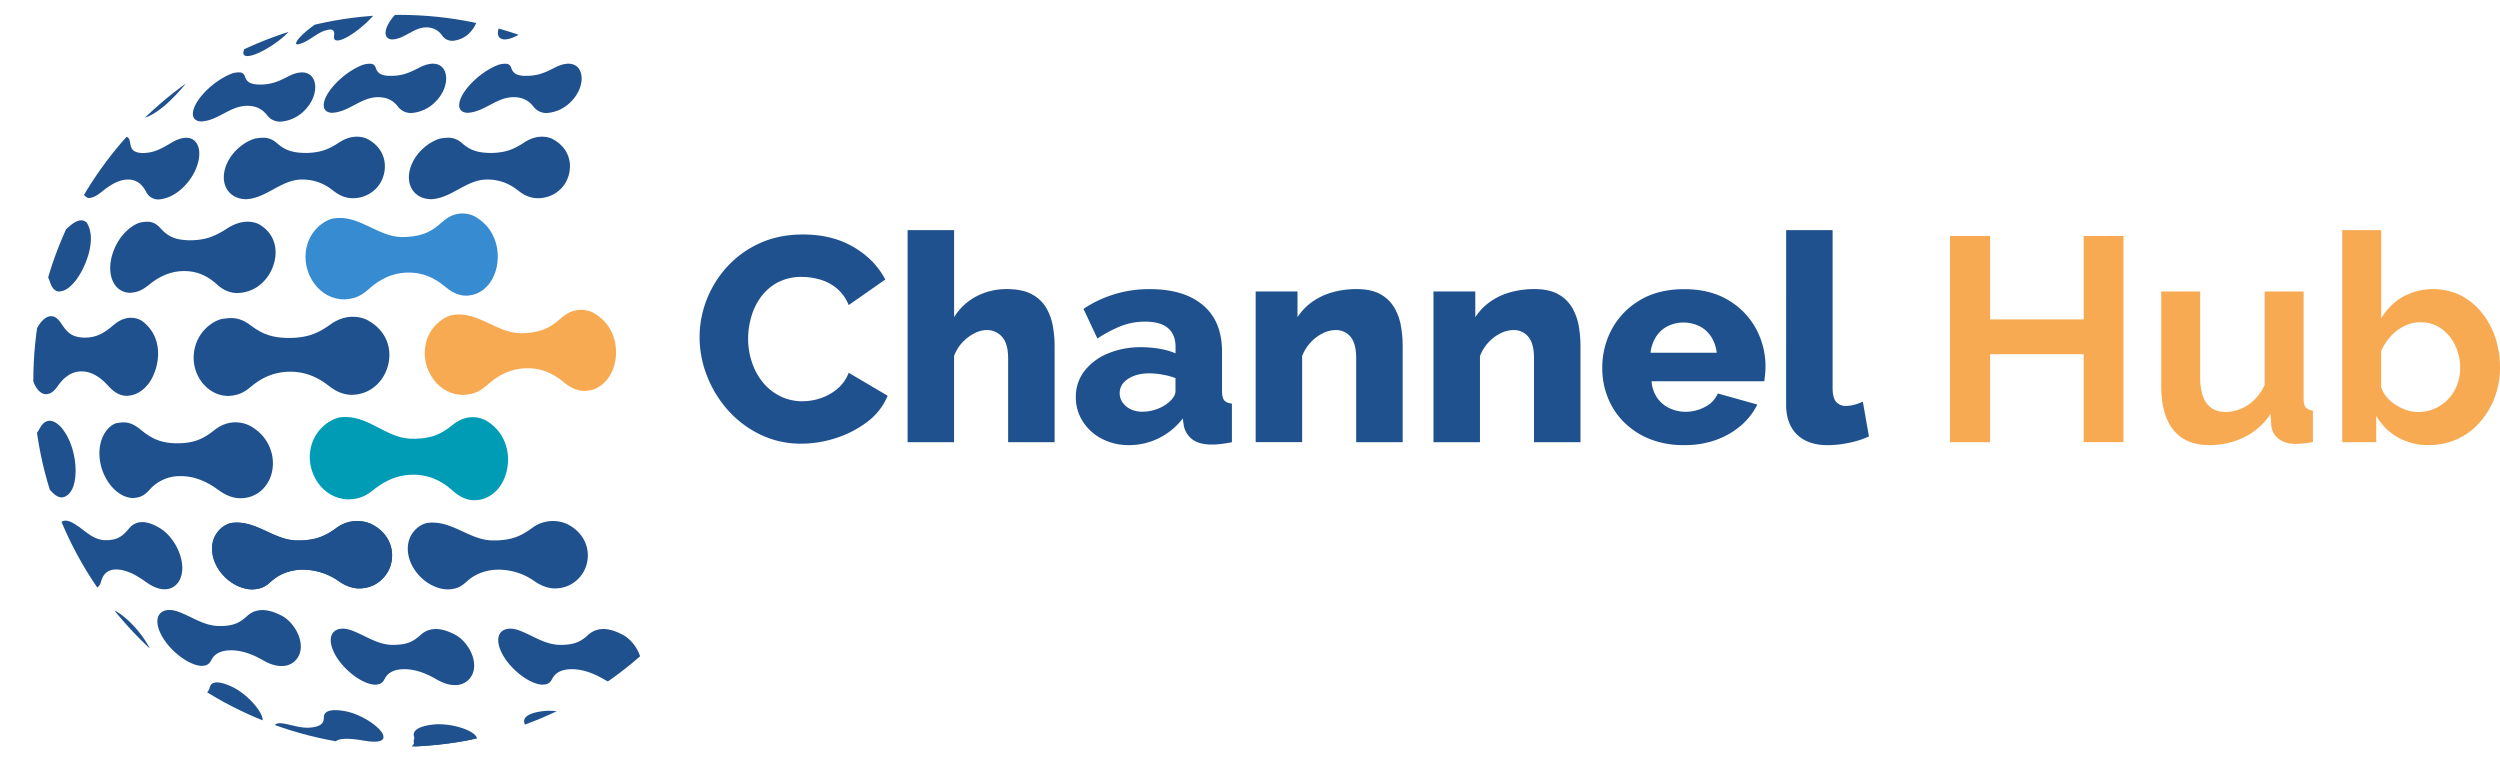<svg xmlns="http://www.w3.org/2000/svg" xmlns:xlink="http://www.w3.org/1999/xlink" id="Calque_1" data-name="Calque 1" viewBox="0 0 1661.02 514.63"><defs><style>.cls-1{fill:none;}.cls-2{fill:#1e518e;}.cls-3{fill:#f7aa52;}.cls-4{clip-path:url(#clip-path);}.cls-5{fill:#378bd1;}.cls-6{fill:#009cb6;}</style><clipPath id="clip-path" transform="translate(-60.39 -76.57)"><circle class="cls-1" cx="325.66" cy="329.58" r="243.13"/></clipPath></defs><path class="cls-2" d="M525.2,300.5a68.15,68.15,0,0,1,4.64-24.61A69.85,69.85,0,0,1,543.35,254,66,66,0,0,1,565,238.25q12.74-5.88,28.95-5.89,19.3,0,33.49,8.3t21.14,21.62l-24.32,17A28,28,0,0,0,616,267.88a30.77,30.77,0,0,0-11.19-5.69,45,45,0,0,0-11.68-1.64,33.43,33.43,0,0,0-15.83,3.57,33,33,0,0,0-11.19,9.55A41.45,41.45,0,0,0,559.56,287a52.74,52.74,0,0,0-2.12,14.67A49.21,49.21,0,0,0,560,317.3a41.46,41.46,0,0,0,7.24,13.32,34.65,34.65,0,0,0,11.48,9.17,32.82,32.82,0,0,0,14.87,3.37,38.09,38.09,0,0,0,11.77-1.93,34,34,0,0,0,11.1-6.08,26.34,26.34,0,0,0,7.82-10.9l25.86,15.25a40.83,40.83,0,0,1-13.31,17.18,68.37,68.37,0,0,1-20.95,10.9,74.88,74.88,0,0,1-23.07,3.77,61.43,61.43,0,0,1-27.31-6.08A68.55,68.55,0,0,1,544,349.05a75.22,75.22,0,0,1-13.89-22.78A70.25,70.25,0,0,1,525.2,300.5Z" transform="translate(-60.39 -76.57)"/><path class="cls-2" d="M761.09,370.38H730.2V314.59q0-9.64-4-14.18a13.28,13.28,0,0,0-10.52-4.54,18.07,18.07,0,0,0-7.81,2.14,28,28,0,0,0-8,6,26.64,26.64,0,0,0-5.59,9.11v57.23H663.41V229.47H694.3v57.82a38.33,38.33,0,0,1,14.76-13.79,42.52,42.52,0,0,1,20.18-4.85q10.41,0,16.69,3.43a24.18,24.18,0,0,1,9.56,9,36.82,36.82,0,0,1,4.44,12.26,76.67,76.67,0,0,1,1.16,13.12Z" transform="translate(-60.39 -76.57)"/><path class="cls-2" d="M775.18,340.55a27.94,27.94,0,0,1,5.59-17.31,37.59,37.59,0,0,1,15.45-11.7,56.21,56.21,0,0,1,22.58-4.28A70.21,70.21,0,0,1,831,308.32a47.34,47.34,0,0,1,10.43,3v-4.42q0-8-5-12.32t-15.25-4.3a43.5,43.5,0,0,0-15.93,2.9,87.37,87.37,0,0,0-15.73,8.3l-9.26-19.69a78.3,78.3,0,0,1,44-13.13q22.77,0,35.42,10.69t12.64,30.94v25.91c0,3,.48,5.15,1.45,6.34s2.67,1.93,5.11,2.18v25.67q-3.86.76-7.23,1.16a52.42,52.42,0,0,1-5.89.39q-8.69,0-13.22-3.48a15.05,15.05,0,0,1-5.7-9.46l-.58-4.44a45.38,45.38,0,0,1-16.12,13.23,44.43,44.43,0,0,1-19.59,4.53,38.39,38.39,0,0,1-18-4.18,32.7,32.7,0,0,1-12.64-11.41A29.32,29.32,0,0,1,775.18,340.55Zm61.38,3.61a15.77,15.77,0,0,0,3.47-3.72,7.13,7.13,0,0,0,1.36-3.9v-8.75a46.85,46.85,0,0,0-8.59-2.32,50.51,50.51,0,0,0-8.79-.84q-8.49,0-14.09,3.63t-5.6,9.58a10.62,10.62,0,0,0,1.93,6.14,13.75,13.75,0,0,0,5.31,4.46,17.79,17.79,0,0,0,8,1.67,27,27,0,0,0,9.27-1.67A25.06,25.06,0,0,0,836.56,344.16Z" transform="translate(-60.39 -76.57)"/><path class="cls-2" d="M992.34,370.38H961.45V314.59q0-9.82-3.76-14.27a12.41,12.41,0,0,0-9.94-4.45,19.35,19.35,0,0,0-8.69,2.23,28.33,28.33,0,0,0-13.51,15v57.23H894.66V270.2h27.8v17.09a38.06,38.06,0,0,1,9.65-10.08,43,43,0,0,1,13.32-6.37,58.57,58.57,0,0,1,16.41-2.19q9.84,0,15.92,3.52a24.29,24.29,0,0,1,9.27,9.22,37.27,37.27,0,0,1,4.24,12.27,80,80,0,0,1,1.07,12.83Z" transform="translate(-60.39 -76.57)"/><path class="cls-2" d="M1110.47,370.38h-30.88V314.59q0-9.82-3.77-14.27a12.39,12.39,0,0,0-9.94-4.45,19.38,19.38,0,0,0-8.69,2.23,27.71,27.71,0,0,0-8,6.13,28.06,28.06,0,0,0-5.5,8.92v57.23H1012.8V270.2h27.79v17.09a38.09,38.09,0,0,1,9.66-10.08,43.08,43.08,0,0,1,13.31-6.37,58.57,58.57,0,0,1,16.41-2.19q9.85,0,15.93,3.52a24.26,24.26,0,0,1,9.26,9.22,37.06,37.06,0,0,1,4.25,12.27,80,80,0,0,1,1.06,12.83Z" transform="translate(-60.39 -76.57)"/><path class="cls-2" d="M1179.38,372.31a60.4,60.4,0,0,1-23-4.1A51.2,51.2,0,0,1,1139.33,357a47.62,47.62,0,0,1-10.71-16.32,52,52,0,0,1-3.67-19.37,53.8,53.8,0,0,1,6.47-26.25A50,50,0,0,1,1150,276q12.17-7.29,29.34-7.3t29.25,7.22a49.44,49.44,0,0,1,18.43,18.91,52.16,52.16,0,0,1,6.37,25.37,45,45,0,0,1-.29,5.23c-.19,1.71-.35,3.2-.48,4.46h-74.9a22.17,22.17,0,0,0,3.77,11.08,20.53,20.53,0,0,0,8.2,6.85,24.83,24.83,0,0,0,10.62,2.34,27,27,0,0,0,13-3.28,17.74,17.74,0,0,0,8.39-8.88l26.26,7.34a43.66,43.66,0,0,1-10.91,14,52.66,52.66,0,0,1-16.6,9.56A61.64,61.64,0,0,1,1179.38,372.31ZM1157,310.93h44a25.31,25.31,0,0,0-3.66-10.59,19.84,19.84,0,0,0-7.73-7,24.08,24.08,0,0,0-21.33,0,20,20,0,0,0-7.62,7A25.18,25.18,0,0,0,1157,310.93Z" transform="translate(-60.39 -76.57)"/><path class="cls-2" d="M1247.13,229.47H1278v105q0,6.38,2.32,9.09a8.17,8.17,0,0,0,6.56,2.7,21.07,21.07,0,0,0,5.89-.87,30.89,30.89,0,0,0,5.3-2l4.06,23.16a60.07,60.07,0,0,1-13.32,4.25,70.31,70.31,0,0,1-14.09,1.54q-13.12,0-20.37-7.05t-7.24-20Z" transform="translate(-60.39 -76.57)"/><path class="cls-3" d="M1471.24,233.33v137H1444.8V311.89h-62.16v58.49H1356v-137h26.64v55.4h62.16v-55.4Z" transform="translate(-60.39 -76.57)"/><path class="cls-3" d="M1496.33,332.92V270.2h25.87v57q0,11.44,4.25,17.26t12.54,5.82a26.32,26.32,0,0,0,10-2,28.43,28.43,0,0,0,9.07-5.95,34.17,34.17,0,0,0,7-10V270.2h25.87v71.32q0,4,1.45,5.72a6.93,6.93,0,0,0,4.73,2.1v21c-2.58.39-4.73.68-6.47.87a43.93,43.93,0,0,1-4.73.29q-6.95,0-11.29-3.16a12.4,12.4,0,0,1-5.12-8.7l-.58-8a44,44,0,0,1-17.37,15.39,51.84,51.84,0,0,1-23.36,5.26q-15.63,0-23.74-10T1496.33,332.92Z" transform="translate(-60.39 -76.57)"/><path class="cls-3" d="M1674.11,372.31a40.75,40.75,0,0,1-20.65-5.21,37.94,37.94,0,0,1-14.28-14.28v17.56h-22.59V229.47h25.87v58.68a40.12,40.12,0,0,1,14.19-14.28,42.22,42.22,0,0,1,38.51-1.11,42.82,42.82,0,0,1,14,11.36,53.45,53.45,0,0,1,9.07,16.61,61.58,61.58,0,0,1,3.19,20,55.68,55.68,0,0,1-3.57,20,53.15,53.15,0,0,1-9.95,16.52,44.07,44.07,0,0,1-33.78,15Zm-7.14-22a26.52,26.52,0,0,0,11.29-2.37,28.73,28.73,0,0,0,8.88-6.34,27.71,27.71,0,0,0,5.8-9.38,31.75,31.75,0,0,0,2-11.26,33.87,33.87,0,0,0-3.38-15.06,28.76,28.76,0,0,0-9.26-11.08,23.34,23.34,0,0,0-13.8-4.16,23.6,23.6,0,0,0-10.72,2.56,30.76,30.76,0,0,0-9.07,6.91,34.21,34.21,0,0,0-6.27,9.84v23.67a18.66,18.66,0,0,0,3.76,6.82,26.74,26.74,0,0,0,6.08,5.21,32.92,32.92,0,0,0,7.24,3.41A23.84,23.84,0,0,0,1667,350.31Z" transform="translate(-60.39 -76.57)"/><g class="cls-4"><path class="cls-2" d="M289.67,549.07c-12.75-2.32-14.1,1.85-14.09,3.75,0,3.73-1.18,5.3-4.94,6.47l-1.67.4c-3.7.67-7.46.65-15.78-1.45-7.16-1.8-8.42-1.16-9.89-.42-.53,2.48,3.34,5.7,11.49,9.57,7.61,3.6,22.61,8.69,30.65,8.16,1.78-.57.65-1.58-.44-2.55-5.16-4.62,1.77-5.4,4-5.52,4.71-.27,10.3.68,13.64,1.25,8.89,1.52,11.6.07,12.31-1.41C317.34,562.39,302,551.3,289.67,549.07Z" transform="translate(-60.39 -76.57)"/><path class="cls-2" d="M347.74,562.44c-12.86,1.6-12.91,6-12.33,7.79,1.13,3.55.45,5.41-2.79,7.64l-1.47.89c-3.33,1.74-6.93,2.84-15.5,3.31-7.37.42-8.38,1.4-9.56,2.55.23,2.53,4.88,4.45,13.82,5.71,8.34,1.17,24.17,1.55,31.69-1.35,1.52-1.07.15-1.7-1.18-2.3-6.31-2.87.08-5.68,2.19-6.47,4.41-1.66,10-2.42,13.39-2.87,8.94-1.21,11.1-3.39,11.33-5C378.12,566.91,360.14,560.9,347.74,562.44Z" transform="translate(-60.39 -76.57)"/><path class="cls-2" d="M320.16,505c-9.84-.49-17.63-6.57-26.5-9.7-10.22-3.61-17.49,2.32-11.18,15.09,5.2,10.54,18.32,20.79,27,21.09,3.44-.15,5-1,6.38-3.68,1-1.82,3.52-6.65,13.27-6.61,9.46,0,17.79,4.77,21.34,6.78,1.94,1.1,7.08,4,12.8,3.77a12.23,12.23,0,0,0,7.87-3c9.62-8.55,1.5-25.58-8.67-30.62-3.95-2-14.45-7.17-22.6.28-5.15,4.71-9.18,6.31-16.59,6.61h-3.1" transform="translate(-60.39 -76.57)"/><path class="cls-2" d="M431.46,505c-9.84-.49-17.63-6.57-26.5-9.7-10.23-3.61-17.49,2.32-11.18,15.09,5.2,10.54,18.31,20.79,27,21.09,3.44-.15,5-1,6.38-3.68,1-1.82,3.51-6.65,13.27-6.61,9.46,0,17.79,4.77,21.34,6.78,1.94,1.1,7.08,4,12.8,3.77a12.23,12.23,0,0,0,7.87-3c9.62-8.55,1.5-25.58-8.67-30.62-3.95-2-14.45-7.17-22.6.28-5.15,4.71-9.18,6.31-16.59,6.61h-3.1" transform="translate(-60.39 -76.57)"/><path class="cls-2" d="M257.07,105.79l.93.28c7.95-1.34,13.08-8.78,21.17-9.82,3.8-.49,3.37,2.78,3.13,4.54a2.26,2.26,0,0,0,.5,2.09c4.68,4.22,29.84-16.08,30.59-24.69l-.45-.54c-1.29-.1-2.4-.2-7.67,2.48-6.08,3.08-8.94,4.22-11.75,4.68l-1,.1c-2.36,0-2.09-1.1,1-4,.86-.83.9-1,.95-1.44-2-.43-13,5.43-20.66,10.53C267.51,94.1,257,102.1,257.07,105.79Z" transform="translate(-60.39 -76.57)"/><path class="cls-2" d="M319.09,127c-4.6-.24-7.7-1.2-9-5.24-1.05-3.33-3.62-3-6.6-2.61s-11.95,4.54-19.65,12.45c-9.9,10.15-11.23,19.65-2.79,19.92,11.19-.52,19.19-10.42,30.57-10.39,8.16,0,11.61,4.29,13.46,6.59a10.6,10.6,0,0,0,9.39,3.87A24.78,24.78,0,0,0,350,143.88c8.65-8.95,8.55-20.35,2.7-23.81-3.44-2-8.23-1.48-14.24,1.69-6.88,3.62-11.17,4.93-17,5.19h-2.32" transform="translate(-60.39 -76.57)"/><path class="cls-2" d="M409.09,127c-4.59-.24-7.7-1.2-9-5.24-1.05-3.33-3.62-3-6.6-2.61s-11.95,4.54-19.65,12.45c-9.9,10.15-11.23,19.65-2.79,19.92,11.19-.52,19.19-10.42,30.57-10.39,8.16,0,11.61,4.29,13.46,6.59a10.6,10.6,0,0,0,9.39,3.87A24.78,24.78,0,0,0,440,143.88c8.65-8.95,8.56-20.35,2.71-23.81-3.45-2-8.24-1.48-14.24,1.69-6.88,3.62-11.17,4.93-17,5.19h-2.33" transform="translate(-60.39 -76.57)"/><path class="cls-2" d="M349.38,83.36c-3.49-.26-5.87-1.09-6.9-4.41-.85-2.73-2.79-2.5-5.05-2.23s-9,3.52-14.74,9.85c-7.36,8.12-8.22,15.85-1.81,16.2,8.49-.25,14.42-8.2,23.06-8a12.28,12.28,0,0,1,10.33,5.58,8.05,8.05,0,0,0,7.19,3.3,17.56,17.56,0,0,0,11.63-6c6.43-7.16,6.19-16.46,1.69-19.37-2.65-1.72-6.28-1.33-10.79,1.16-5.17,2.84-8.41,3.85-12.84,4l-1.68,0h-.09" transform="translate(-60.39 -76.57)"/><path class="cls-2" d="M424,83.36c-3.49-.26-5.86-1.09-6.89-4.41-.86-2.73-2.8-2.5-5.06-2.23s-9,3.52-14.73,9.85c-7.37,8.12-8.23,15.85-1.82,16.2,8.5-.25,14.42-8.2,23.07-8a12.28,12.28,0,0,1,10.32,5.58,8.05,8.05,0,0,0,7.19,3.3,17.56,17.56,0,0,0,11.63-6c6.44-7.16,6.19-16.46,1.69-19.37-2.65-1.72-6.28-1.33-10.79,1.16-5.17,2.84-8.41,3.85-12.84,4l-1.68,0H424" transform="translate(-60.39 -76.57)"/><path class="cls-3" d="M454.43,284.29c-1.1-.61-11-5.63-21.37,3.73-7.25,6.56-13,9-22.75,9.82l-4.06.14c-16.06-.21-28.22-14.83-45.06-12.17-5.07.8-16.76,7.51-18.43,22.22s9,31.18,25.83,30.94c6.52-.49,10.41-2.14,15.41-6.5,4-3.5,12.35-10.79,25.72-11.23s21.94,6.53,25.56,9.52c5.1,4.2,10.19,6,15.12,5.46,2.16-.26,8.72-1,14.2-8.57C472.61,316.64,472.63,294.28,454.43,284.29Z" transform="translate(-60.39 -76.57)"/><path class="cls-5" d="M375.72,220.32c-1.1-.61-11.11-5.72-21.48,3.73-7.26,6.62-13,9.12-22.84,9.9l-4.09.13c-16.14-.24-28.39-15.07-45.31-12.4-5.1.8-16.83,7.57-18.48,22.45s9.11,31.57,26,31.37C296.09,275,300,273.36,305,269c4-3.54,12.4-10.9,25.84-11.32s22.06,6.66,25.71,9.68c5.14,4.27,10.26,6.14,15.22,5.56,2.16-.25,8.76-1,14.25-8.64C394.06,253.1,394,230.46,375.72,220.32Z" transform="translate(-60.39 -76.57)"/><path class="cls-6" d="M383.35,356c-1.11-.66-11.17-6.19-22.33,2.94-7.81,6.41-13.88,8.7-24,9.11l-4.22,0c-16.62-.87-28.52-16.29-46.08-14.26-5.3.62-17.72,7-20.16,21.94s7.82,32.21,25.26,32.65c6.78-.24,10.89-1.76,16.28-6,4.32-3.41,13.32-10.51,27.18-10.42s22.41,7.56,26,10.76c5.09,4.5,10.27,6.58,15.41,6.19,2.24-.18,9.08-.7,15.12-8.18C400.62,389.73,401.71,366.89,383.35,356Z" transform="translate(-60.39 -76.57)"/><path class="cls-2" d="M252.8,323.54c13.66-.13,22.3,6.51,26.46,9.7,5.43,4.18,11,6.06,16.45,5.58A24,24,0,0,0,312,330.89c9.78-10.63,11.48-31.71-8-41.9-.46-.24-11.51-5.85-24.05,3.13-8.58,6.15-14.87,8.41-24.92,8.94l-4.15.05c-10-.35-16.12-2.49-24.1-8.48-7.56-5.68-13-4.95-18.28-4.25-4.87.65-16.41,6.82-19,20.92-2.82,15.45,8.12,30.19,22.5,30.34,6.13-.32,9.86-1.81,14.8-5.89C230.5,330.73,239,323.67,252.8,323.54Z" transform="translate(-60.39 -76.57)"/><path class="cls-2" d="M180.57,392.91c12.21,0,21.27,6.57,25.14,9.36,5.4,3.91,10.69,5.69,15.73,5.28a20.39,20.39,0,0,0,14.6-7.16c9.67-11.16,7.39-32-9.95-41.1-1.19-.63-12-5.9-23.17,3-7.74,6.14-13.47,8.36-22.71,8.78h-3.83c-7.85-.39-14-2-22.32-8.86-7.08-5.88-11.29-5.25-15.76-4.59-4.26.63-12.11,7.4-11.84,20.85.3,14.84,10.87,28.67,22.19,29,4.73-.23,7.48-1.55,10.89-5.26A26.81,26.81,0,0,1,180.57,392.91Z" transform="translate(-60.39 -76.57)"/><path class="cls-2" d="M80.91,307.69h0c-2.43,15.59,2.26,30.28,9.85,30.83,3.21-.19,5.25-1.59,8.08-5.56,1.91-2.68,7-9.81,16-9.64,8.88.16,15.11,7,18.1,10.28,5.19,5.7,10,6.16,12.48,5.92,2.14-.2,7.8-.75,13.32-7.58,6.63-8.2,12.53-29.66-3.87-42.07-.08-.06-8.59-6.3-19,2.62-6.93,6-11.53,8.09-18.21,8.4l-2.71-.05c-8-.71-10.27-4-14.4-10.12-7.15-10.49-17.15.67-19.7,17" transform="translate(-60.39 -76.57)"/><path class="cls-2" d="M306.73,424.58a22.94,22.94,0,0,0-23,2.9c-7.69,5.6-13.44,7.66-22.81,8.14l-3.91,0C242,435.17,230.3,422,214.48,424c-5.06.66-14.1,6.88-13.13,18.88C202.41,456,215.11,468,228,468.19c5.25-.26,8.25-1.46,11.89-4.74,2.5-2.26,9.15-8.26,21.62-8.39A41.64,41.64,0,0,1,285.87,463c5,3.35,9.92,4.85,14.65,4.46a21.44,21.44,0,0,0,14.08-6.4C324.57,451,323.28,432.43,306.73,424.58Z" transform="translate(-60.39 -76.57)"/><path class="cls-2" d="M347.74,558c-12.86,1.6-12.91,6-12.33,7.79,1.13,3.55.45,5.41-2.79,7.64l-1.47.89c-3.33,1.74-6.93,2.84-15.5,3.31-7.37.42-8.38,1.4-9.56,2.55.23,2.53,4.88,4.45,13.82,5.71,8.34,1.17,24.17,1.55,31.69-1.35,1.52-1.07.15-1.7-1.18-2.3-6.31-2.87.08-5.68,2.19-6.47,4.41-1.66,10-2.42,13.39-2.87,8.94-1.21,11.1-3.39,11.33-5C378.12,562.45,360.14,556.44,347.74,558Z" transform="translate(-60.39 -76.57)"/><path class="cls-2" d="M421.09,549.06c-12.86,1.6-12.91,6-12.33,7.79,1.13,3.55.45,5.41-2.79,7.64l-1.47.89c-3.33,1.73-6.93,2.84-15.5,3.31-7.37.42-8.38,1.4-9.56,2.55.23,2.53,4.88,4.45,13.82,5.71,8.34,1.17,24.17,1.55,31.69-1.35,1.52-1.07.15-1.7-1.18-2.3-6.31-2.87.08-5.68,2.19-6.47,4.41-1.66,10-2.42,13.39-2.87,8.94-1.21,11.1-3.39,11.33-5C451.47,553.53,433.49,547.52,421.09,549.06Z" transform="translate(-60.39 -76.57)"/><path class="cls-2" d="M214.46,532.83c-11.75-5.46-14.11-1.77-14.58.07-.93,3.61-2.48,4.83-6.42,5l-1.72,0c-3.74-.29-7.38-1.27-14.9-5.4-6.46-3.56-7.85-3.26-9.45-2.92-1.15,2.28,1.78,6.37,8.69,12.17,6.45,5.42,19.67,14.14,27.58,15.66,1.86-.1,1-1.36.22-2.58-3.83-5.77,3.08-4.77,5.29-4.32,4.62.93,9.79,3.27,12.87,4.67,8.22,3.71,11.21,3,12.27,1.75C237.85,552.73,225.79,538.1,214.46,532.83Z" transform="translate(-60.39 -76.57)"/><path class="cls-2" d="M138.49,516.9c.25-3.3-3.78-4.8-3.43-8.15.08-.73.25-2.43,4.39-1,3.79,1.33,8.62,4.62,11.5,6.58,6.44,4.39,9.22,4.38,10.42,3.61,4.67-3-6.45-22.68-20.57-33.12-4.66-3.46-11.69-6.34-11.92-.14-.17,4.6-1.13,6.13-4,6.29l-1.23-.07c-2.1-.35-4.86-1.21-11.08-7.17-3-2.83-4.29-3.85-5.48-4.17l-.55.32c.38,2.85,3.62,8.12,9.63,15.67h0" transform="translate(-60.39 -76.57)"/><path class="cls-2" d="M116.2,495.57c6,7.57,16.79,19.24,21.89,21.51l.4-.18" transform="translate(-60.39 -76.57)"/><path class="cls-2" d="M189.74,556.32c-2.05-2.1-37-29.07-39.6-28,.11.75,1.13,1.78,3.17,3.84,3.26,3.29,3.27,3.33,3.38,3.65l-.17-.07" transform="translate(-60.39 -76.57)"/><path class="cls-2" d="M156.38,535.68l10,7.47,7.65,5.2-.13-.1c.44.23.64.34,2.73,1.53,7.58,4.32,11.39,6.49,13,6.79,0-.07,0-.17,0-.25" transform="translate(-60.39 -76.57)"/><path class="cls-2" d="M306.73,424.58a22.94,22.94,0,0,0-23,2.9c-7.69,5.6-13.44,7.66-22.81,8.14l-3.91,0C242,435.17,230.3,422,214.48,424c-5.06.66-14.1,6.88-13.13,18.88C202.41,456,215.11,468,228,468.19c5.25-.26,8.25-1.46,11.89-4.74,2.5-2.26,9.15-8.26,21.62-8.39A41.64,41.64,0,0,1,285.87,463c5,3.35,9.92,4.85,14.65,4.46a21.44,21.44,0,0,0,14.08-6.4C324.57,451,323.28,432.43,306.73,424.58Z" transform="translate(-60.39 -76.57)"/><path class="cls-2" d="M436.79,424.58a23,23,0,0,0-23,2.9c-7.68,5.6-13.44,7.66-22.81,8.14l-3.9,0C372,435.17,360.35,422,344.53,424c-5.06.66-14.1,6.88-13.13,18.88C332.47,456,345.16,468,358,468.19c5.25-.26,8.25-1.46,11.89-4.74,2.5-2.26,9.15-8.26,21.62-8.39A41.64,41.64,0,0,1,415.92,463c5,3.35,9.92,4.85,14.65,4.46a21.48,21.48,0,0,0,14.09-6.4C454.62,451,453.33,432.43,436.79,424.58Z" transform="translate(-60.39 -76.57)"/><path class="cls-2" d="M146,427.84c-4.39,5.42-7.92,7.34-14,7.62l-2.54,0c-9.19-.76-14.43-8.74-22.16-12.17-8-3.55-10.94,5-6.27,18.2,4.59,13,15,25.3,21.85,25.78,2.65-.14,3.84-1.27,4.7-4.46,2.28-8.45,9.3-8.62,14.79-7.27,6.41,1.57,11.89,5.49,15.16,7.83,12.23,8.75,18.74,3.09,20.45,1.15,8.38-9.54.76-29.42-10.85-36.74S149.23,423.78,146,427.84Z" transform="translate(-60.39 -76.57)"/><path class="cls-2" d="M205.16,492.47H205c-9.84-.45-17.66-6.51-26.54-9.6-10.24-3.58-17.48,2.38-11.13,15.12,5.24,10.52,18.39,20.73,27,21,3.44-.16,5-1.06,6.38-3.71.95-1.82,3.49-6.65,13.24-6.65,9.46,0,17.81,4.7,21.37,6.71,1.94,1.09,7.09,4,12.81,3.72a12.25,12.25,0,0,0,7.86-3c9.58-8.58,1.4-25.59-8.78-30.59-4-1.95-14.48-7.11-22.6.36-5.13,4.73-9.16,6.35-16.56,6.67h-3" transform="translate(-60.39 -76.57)"/><path class="cls-2" d="M77.38,432.32a3.94,3.94,0,0,1-.74-1.25c2.83,6.59,6.93,14.87,10.09,21.39a1.08,1.08,0,0,1,0-.54c.29.22,1.16.88,5.72,7,3.22,4.3,5,6.57,6.92,7a2.37,2.37,0,0,0,.85-1.6c.24-5.06-8.07-26.1-17-38.72-2.85-4-7-7.68-5.86-.37,1,6.55.75,6.8.33,7.27l-.25-.11" transform="translate(-60.39 -76.57)"/><path class="cls-2" d="M74.48,399.88c.78-8.52,4.36-9.38,7.24-8.59,9.22,2.51,15,22.55,24.47,13.38,7.07-6.9,5.86-30.62-4.65-43.61-.89-1.1-8.85-10.43-14.6-.15-3.33,6-5.72,8.06-9.47,8.29L76,369.11c-7.94-1.45-6.82-10.3-11.67-14.28-3.2-2.62-4.18,6.79-2.14,20.56,0,.25,3.94,25.57,10.28,29.5C73.63,404.77,74.15,403.5,74.48,399.88Z" transform="translate(-60.39 -76.57)"/><path class="cls-2" d="M62.48,314.74c.81,4.29,2.49,5,4.61,2.09,3.75-5.22,9.85-27,8.7-44.26-.2-3-1.77-9.55-6.23-.94-2.92,5.64-4.13,7.48-5,7.56l-.26-.14-3.93,22.21c.58.76,1.1,3.63,1.54,8.52A48.38,48.38,0,0,0,62.48,314.74Z" transform="translate(-60.39 -76.57)"/><path class="cls-2" d="M75.46,263.5c1.4-2.21,5.65-8.93,10.52-8.64,4.68.28,6.81,6.65,7.83,9.7,1.87,5.6,5.09,5.81,6.39,5.64,1.67-.21,5.14-.66,10.16-6.84,6-7.33,14.72-26.73,8-38.36,0-.06-3.48-5.76-12.06,2.13-5.77,5.3-9,7.15-12.61,7.35l-1.41-.08c-6-1.14-2.4-8.23-4.06-12.2-1.44-3.46-7.44,5.06-12.59,17.88-.09.25-9.57,24.55-5.07,28.44C71.94,268.39,73.17,267.13,75.46,263.5Z" transform="translate(-60.39 -76.57)"/><path class="cls-2" d="M123.62,166.68l-.56-.5c-.56,0-1.61.1-5.13,3.38-4.87,4.54-6.62,6-7.48,6.07l-.21-.09L98.08,193.11c.13.23.48.82-1.65,6.71-1.16,3.18-2.25,6.19-1.17,6.85C99.19,209.05,123.3,175,123.62,166.68Z" transform="translate(-60.39 -76.57)"/><path class="cls-2" d="M123.69,183.45c-.16.22-15,21.41-4.5,24.71,2.9-.15,5.24-1.29,9.27-4.53,2.94-2.37,9.85-7.92,17.32-7.77,7.31.15,10.33,5.67,11.79,8.32a8.8,8.8,0,0,0,8.86,4.85c2.3-.3,9.29-1.2,16.82-9.15,9.67-10.19,12.6-24.83,6-30.12-2-1.6-6.66-3.47-15.58,2-7.51,4.58-11.9,6.2-17.38,6.45l-2.15,0c-6.25-.57-6.72-3.28-7.49-7.77C145.33,162.45,132.58,171,123.69,183.45Z" transform="translate(-60.39 -76.57)"/><path class="cls-2" d="M139.39,150.24c2.09-1.56,8.48-6.31,12-6.15,3.18.15,1.92,4.55,1.25,6.92-.26.87-.84,2.93.61,3.77,3.32,1.91,13-4.68,18.46-9.73,6.79-6.27,17.82-18,16.06-22.12-1.34-.43-2.6-.83-8.54,2.33-6.66,3.54-9.64,4.72-12.26,4.85l-.92-.05c-4.18-.9,2.62-5.45,3.8-8.23l-.22-.24c-4,1-13.88,8.46-18.52,12.3-5.84,4.83-16.28,14.35-18.33,19.41l.34.56C134.3,153.77,135.82,152.89,139.39,150.24Z" transform="translate(-60.39 -76.57)"/><path class="cls-2" d="M232.25,132.74h-.11c-4.59-.24-7.7-1.19-9-5.24-1-3.33-3.62-3-6.6-2.61s-11.95,4.55-19.65,12.45c-9.9,10.15-11.23,19.65-2.79,19.92,11.19-.52,19.19-10.42,30.57-10.39,8.16,0,11.61,4.3,13.46,6.59a10.6,10.6,0,0,0,9.39,3.87A24.78,24.78,0,0,0,263,149.67c8.65-8.95,8.56-20.35,2.71-23.81-3.45-2-8.24-1.48-14.24,1.69-6.88,3.62-11.17,4.93-17,5.2h-2.22" transform="translate(-60.39 -76.57)"/><path class="cls-2" d="M196.56,112.9l.89.39c8.06-.41,14-7.2,22.17-7.29,3.83,0,3,3.15,2.58,4.87a2.26,2.26,0,0,0,.26,2.14c4.15,4.74,31.5-12.5,33.25-21-.11-.17-.27-.4-.38-.58-1.27-.25-2.36-.47-7.91,1.57-6.4,2.35-9.37,3.15-12.22,3.28l-1,0c-2.34-.24-1.94-1.34,1.44-3.91.95-.73,1-.94,1.11-1.32-1.91-.66-13.55,3.88-21.75,8C208.29,102.5,196.93,109.23,196.56,112.9Z" transform="translate(-60.39 -76.57)"/><path class="cls-2" d="M227.08,90.62,227,90.4c-4.25.83-8.08,3-12.2,4.18l-21.36,10c-.55.54-1,.86-5.11,3.74-3.86,2.69-4.54,3.26-4.86,4.06C185.46,113,226.69,90.85,227.08,90.62Z" transform="translate(-60.39 -76.57)"/><path class="cls-2" d="M184.94,236.17c-7.15-.35-12.37-1.76-17.86-7.9-4.6-5.15-8.57-4.6-12.77-4-3.68.51-13.41,5.92-18.35,18.69-5.65,14.63-.65,27.78,10.7,28.15,4.84-.24,8-1.57,12.71-5.3,3.43-2.74,11.47-9.16,23.44-9.14,11.77,0,18.75,6.23,22.1,9.21,5.51,4.91,10.88,5.6,14.4,5.32A24.27,24.27,0,0,0,235.13,264c9.59-9.31,13.46-28.84-2.33-38.25-.93-.56-9.45-5.2-21.47,2.6-8.44,5.47-14.21,7.45-22.86,7.84h-3.53" transform="translate(-60.39 -76.57)"/><path class="cls-2" d="M265.32,178.16l-3.3,0c-7.9-.27-12.53-2-17.68-6.51-4.86-4.29-9.17-3.74-13.33-3.22-4.37.56-14.58,5.85-19.52,16.13-6.07,12.63-.14,24.25,12.45,24.37,13.63-.68,23.16-13,37-13.08,11.28-.11,18.14,5.25,21.43,7.83,5.44,4.25,10.53,4.81,13.83,4.54a21.41,21.41,0,0,0,14.12-6.47c7.81-8.05,9.39-24.85-5.89-32.87-.87-.45-8.74-4.24-18.75,2.37C278.53,176,273.39,177.74,265.32,178.16Z" transform="translate(-60.39 -76.57)"/><path class="cls-2" d="M388.29,178.16l-3.3,0c-7.91-.27-12.53-2-17.68-6.51-4.87-4.29-9.17-3.74-13.33-3.22-4.37.56-14.59,5.85-19.52,16.13-6.07,12.63-.14,24.25,12.45,24.37,13.63-.68,23.16-13,37-13.08,11.28-.11,18.14,5.25,21.43,7.83,5.44,4.25,10.52,4.81,13.83,4.54a21.41,21.41,0,0,0,14.12-6.47c7.81-8.05,9.39-24.85-5.89-32.87-.87-.45-8.74-4.24-18.75,2.37C401.5,176,396.36,177.74,388.29,178.16Z" transform="translate(-60.39 -76.57)"/></g></svg>